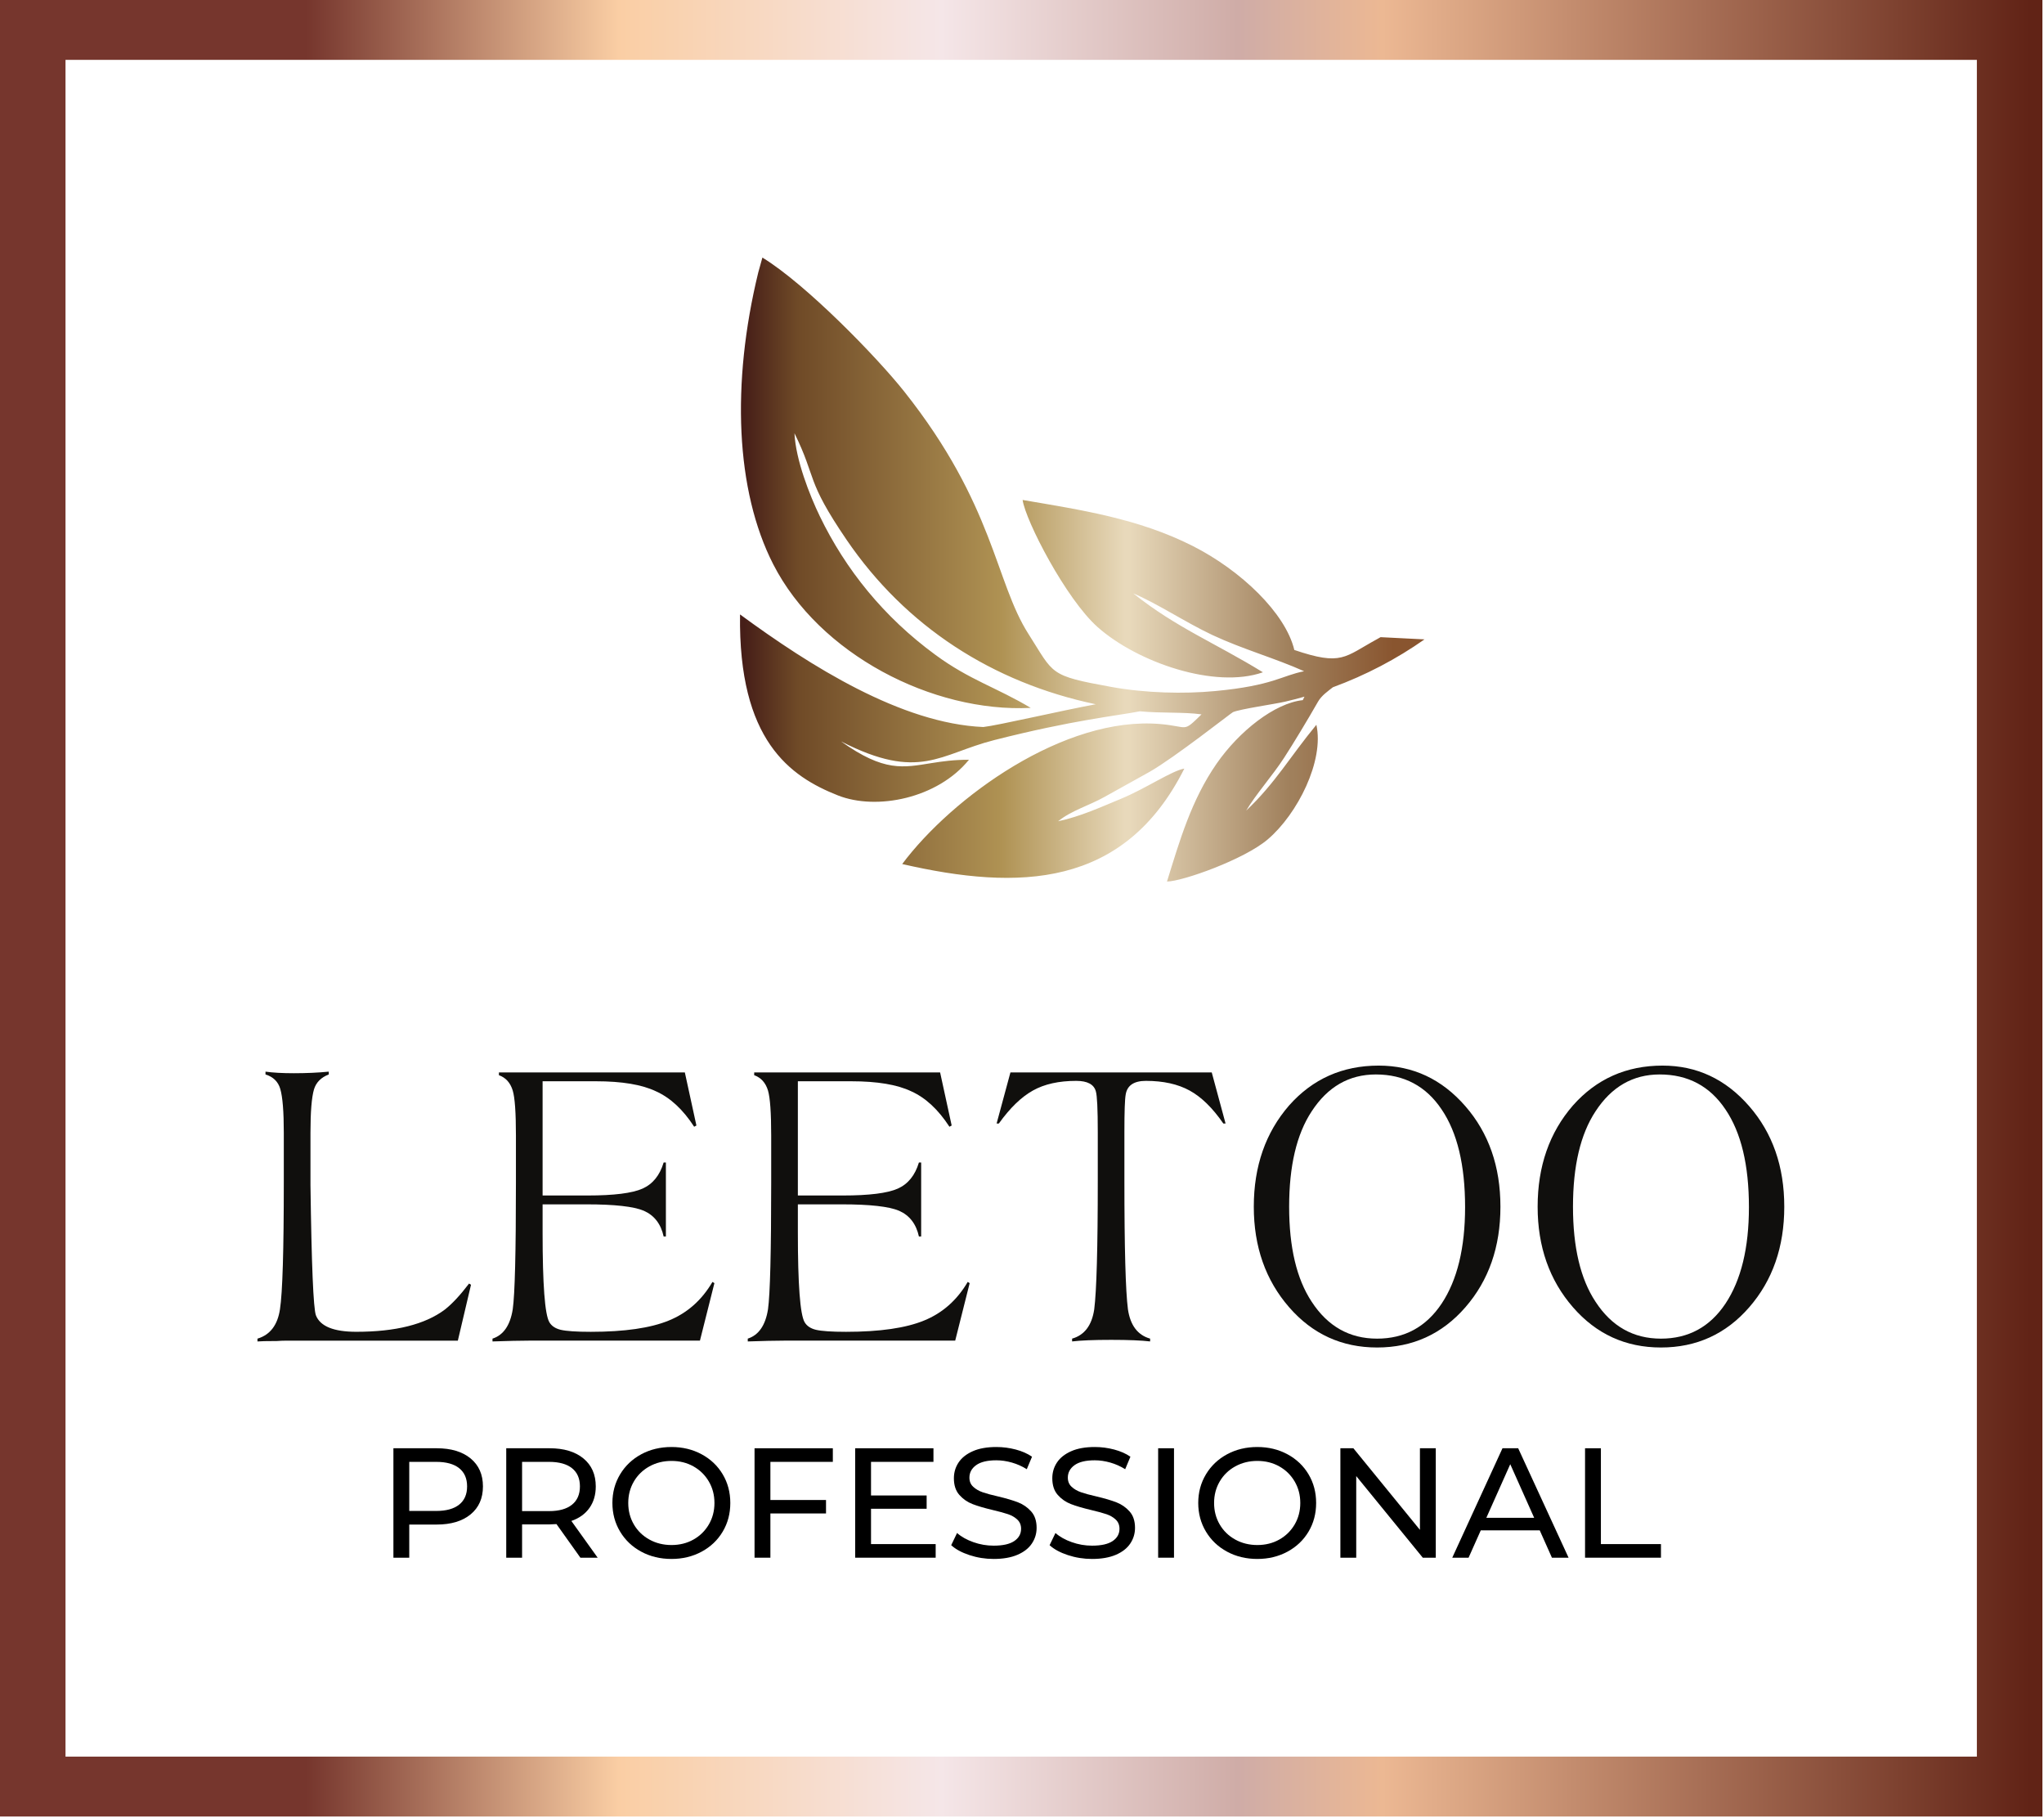 <?xml version="1.0" encoding="UTF-8"?> <svg xmlns="http://www.w3.org/2000/svg" width="967" height="860" viewBox="0 0 967 860" fill="none"> <path d="M0 859.155H966.255V0H0V859.155ZM30.991 28.314H935.241V830.823H30.991V28.314Z" fill="url(#paint0_linear_36_18)"></path> <path d="M216.603 634.082H135.937C134.222 634.082 132.547 634.143 130.914 634.264C126.158 634.264 123.135 634.343 121.809 634.464V633.135C127.77 631.364 131.323 626.732 132.446 619.262C133.671 611.387 134.263 591.29 134.263 558.971V535.752C134.263 525.744 133.711 518.818 132.589 515.011C131.589 511.588 129.261 509.312 125.606 508.184V506.855C129.261 507.359 133.711 507.6 138.979 507.6C144.838 507.6 150.371 507.359 155.537 506.855V508.184C151.903 509.574 149.555 511.93 148.554 515.212C147.433 519.018 146.881 525.864 146.881 535.752V560.48C147.39 598.278 148.249 618.798 149.453 622.102C151.494 627.316 157.865 629.894 168.583 629.894C187.122 629.894 201.046 626.41 210.377 619.443C213.806 616.784 217.665 612.656 221.911 607.078L222.83 607.642L216.603 634.082Z" fill="#100F0D"></path> <path d="M329.464 532.325L328.403 532.908C323.135 524.773 317.112 519.194 310.333 516.154C303.739 512.993 294.265 511.402 281.913 511.402H256.699V565.43H277.973C290.428 565.43 299.084 564.344 303.943 562.188C308.803 560.033 312.151 555.906 313.968 549.824H315.029V584.822H313.968C312.661 578.861 309.517 574.814 304.556 572.638C299.779 570.626 290.775 569.62 277.524 569.62H256.699V582.929C256.699 607.517 257.761 621.674 259.884 625.338C260.905 627.11 262.681 628.318 265.213 628.944C267.928 629.586 272.705 629.909 279.484 629.909C295.491 629.909 307.781 628.117 316.397 624.574C325.115 621.029 331.996 614.948 337.059 606.309L337.977 606.893L331.137 634.077H250.329C246.063 634.077 240.284 634.22 232.996 634.461V633.13C238.161 631.48 241.367 626.849 242.571 619.257C243.592 612.148 244.081 592.112 244.081 559.146V537.076C244.081 526.302 243.592 519.194 242.571 515.792C241.448 512.106 239.284 509.69 236.037 508.542V507.213H323.992L329.464 532.325Z" fill="#100F0D"></path> <path d="M450.228 532.325L449.167 532.908C443.878 524.773 437.875 519.194 431.098 516.154C424.503 512.993 415.03 511.402 402.678 511.402H377.463V565.43H398.738C411.191 565.43 419.848 564.344 424.707 562.188C429.566 560.033 432.915 555.906 434.731 549.824H435.794V584.822H434.731C433.424 578.861 430.282 574.814 425.319 572.638C420.542 570.626 411.538 569.62 398.288 569.62H377.463V582.929C377.463 607.517 378.524 621.674 380.648 625.338C381.67 627.11 383.446 628.318 385.978 628.944C388.692 629.586 393.47 629.909 400.248 629.909C416.255 629.909 428.546 628.117 437.162 624.574C445.879 621.029 452.759 614.948 457.823 606.309L458.742 606.893L451.902 634.077H371.092C366.826 634.077 361.048 634.22 353.759 634.461V633.13C358.924 631.48 362.131 626.849 363.335 619.257C364.336 612.148 364.846 592.112 364.846 559.146V537.076C364.846 526.302 364.336 519.194 363.335 515.792C362.212 512.106 360.048 509.69 356.802 508.542V507.213H444.756L450.228 532.325Z" fill="#100F0D"></path> <path d="M507.201 633.127C513.06 631.477 516.552 626.845 517.673 619.254C518.777 610.614 519.348 590.335 519.348 558.378V535.381C519.348 524.589 519.042 518.185 518.429 516.151C517.532 512.869 514.428 511.217 509.161 511.217C500.952 511.217 494.114 512.727 488.662 515.787C483.19 518.829 477.821 524.025 472.553 531.375H471.492L478.025 507.23H573.269L579.801 531.375H578.74C573.676 524.025 568.348 518.829 562.794 515.787C557.201 512.727 550.321 511.217 542.133 511.217C536.457 511.217 533.252 513.373 532.558 517.681C532.149 519.855 531.945 525.735 531.945 535.381V558.378C531.945 590.335 532.497 610.614 533.618 619.254C534.742 626.845 538.233 631.477 544.114 633.127V634.457C540.05 633.974 533.925 633.711 525.718 633.711C517.409 633.711 511.242 633.974 507.201 634.457V633.127Z" fill="#100F0D"></path> <path d="M609.882 570.751C609.882 589.9 613.413 604.863 620.519 615.636C628.114 627.316 638.423 633.135 651.49 633.135C664.455 633.135 674.642 627.618 682.014 616.583C689.425 605.427 693.121 590.203 693.121 570.932C693.121 551.036 689.425 535.631 682.014 524.718C674.642 513.702 664.25 508.184 650.899 508.184C638.241 508.184 628.114 514.003 620.519 525.664C613.413 536.456 609.882 551.479 609.882 570.751ZM709.842 570.751C709.842 589.76 704.307 605.608 693.263 618.295C682.238 630.982 668.294 637.324 651.49 637.324C634.79 637.324 620.907 630.982 609.882 618.295C598.734 605.488 593.161 589.639 593.161 570.751C593.161 551.6 598.734 535.631 609.882 522.824C621.009 510.279 635.137 503.996 652.246 503.996C668.457 503.996 682.115 510.399 693.263 523.207C704.307 535.892 709.842 551.722 709.842 570.751Z" fill="#100F0D"></path> <path d="M744.166 570.751C744.166 589.9 747.696 604.863 754.803 615.636C762.398 627.316 772.707 633.135 785.774 633.135C798.739 633.135 808.926 627.618 816.298 616.583C823.708 605.427 827.404 590.203 827.404 570.932C827.404 551.036 823.708 535.631 816.298 524.718C808.926 513.702 798.534 508.184 785.183 508.184C772.524 508.184 762.398 514.003 754.803 525.664C747.696 536.456 744.166 551.479 744.166 570.751ZM844.126 570.751C844.126 589.76 838.591 605.608 827.547 618.295C816.522 630.982 802.578 637.324 785.774 637.324C769.074 637.324 755.191 630.982 744.166 618.295C733.018 605.488 727.444 589.639 727.444 570.751C727.444 551.6 733.018 535.631 744.166 522.824C755.292 510.279 769.42 503.996 786.53 503.996C802.74 503.996 816.399 510.399 827.547 523.207C838.591 535.892 844.126 551.722 844.126 570.751Z" fill="#100F0D"></path> <path d="M358.727 128.863C345.92 181.467 348.009 232.052 365.797 266.858C387.497 309.344 441.039 337.1 487.644 334.811C471.405 325.118 458.76 321.638 442.568 309.752C418.075 291.824 400.051 269.355 387.881 244.24C383.045 234.254 376.445 217.475 375.857 204.912C386.529 226.568 380.976 226.647 400.536 255.342C428.475 296.287 469.537 322.842 518.405 333.094C502.019 336.116 472.051 343.114 465.204 343.859C426.42 342.199 383.456 315.078 350.105 290.608C349.271 350.187 373.74 367.256 396.425 376.208C414.788 383.458 443.609 377.587 458.401 359.344C451.375 359.319 445.776 360.111 440.809 360.903C427.228 363.07 418.36 365.238 397.904 350.67C435.063 369.655 444.569 356.607 470.281 350.06C507.833 340.508 528.155 338.603 539.237 336.422C549.52 337.411 559.845 336.682 568.428 337.87C559.321 346.743 562.605 343.648 548.961 342.455C503.524 338.483 450.343 377.204 426.825 408.664C481.875 421.323 531.847 420.124 560.292 363.531C554.523 364.444 541.855 373.052 530.364 377.792C520.973 381.662 511.227 386.178 500.58 388.435C506.955 383.295 515.052 381.104 522.541 376.918L543.925 365.018C555.768 358.252 582.451 337.191 583.331 336.808C586.816 335.324 602.959 333.031 608.065 331.846C611.121 331.134 614.145 330.35 617.135 329.495C616.867 330.058 616.597 330.612 616.332 331.146C603.08 332.539 586.223 345.81 575.547 361.207C563.592 378.467 558.085 397.627 552.095 416.939C559.453 416.863 588.597 406.522 599.789 396.979C613.873 384.974 626.535 359.814 622.769 342.802C610.405 357.754 603.388 370.33 589.563 383.396C593.975 375.872 602.013 366.875 607.552 358.324C612.143 351.226 618.58 340.556 623.507 331.935C625.189 328.944 628.347 326.818 630.569 325.056C646.147 319.323 660.689 311.694 673.919 302.406L653.129 301.358C652.644 301.628 652.175 301.918 651.687 302.182C635.928 310.77 634.929 315.062 612.331 307.415C608.163 289.982 587.092 269.778 564.195 258.198C538.477 245.192 511.304 241.162 483.792 236.467C485.18 246.27 504.313 283.346 519.313 296.62C538.176 313.343 574.808 325.926 597.468 317.974C574.868 304.064 556.449 296.858 536.181 280.679C547.236 285.27 560.953 294.43 573.62 300.37C587.895 307.051 603.256 311.314 616.957 317.471C606.248 319.564 602.349 324.268 574.805 326.855C560.117 328.239 542.096 327.854 525.756 324.892C496.041 319.515 498.789 319.011 486.591 299.902C470.733 275.107 470.427 238.916 427.785 185.184C414.763 168.788 381.328 134.423 360.684 121.823L358.727 128.863Z" fill="url(#paint1_linear_36_18)"></path> <path d="M217.231 711.636C219.729 709.64 220.98 706.77 220.98 703.023C220.98 699.276 219.729 696.404 217.231 694.408C214.731 692.412 211.108 691.414 206.361 691.414H193.616V714.631H206.361C211.108 714.631 214.731 713.634 217.231 711.636ZM222.628 689.787C226.527 692.992 228.476 697.402 228.476 703.023C228.476 708.643 226.527 713.054 222.628 716.258C218.731 719.463 213.383 721.064 206.585 721.064H193.616V736.74H186.12V684.98H206.585C213.383 684.98 218.731 686.583 222.628 689.787" fill="black"></path> <path d="M270.607 711.674C273.106 709.653 274.357 706.769 274.357 703.023C274.357 699.277 273.106 696.405 270.607 694.409C268.107 692.413 264.486 691.414 259.738 691.414H246.993V714.706H259.738C264.486 714.706 268.107 713.695 270.607 711.674ZM274.581 736.741L263.261 720.843C261.861 720.942 260.761 720.991 259.962 720.991H246.993V736.741H239.497V684.979H259.962C266.759 684.979 272.107 686.583 276.005 689.787C279.903 692.991 281.853 697.402 281.853 703.023C281.853 707.017 280.853 710.417 278.854 713.226C276.855 716.035 274.006 718.083 270.307 719.365L282.753 736.741H274.581Z" fill="black"></path> <path d="M328.07 728.162C331.143 726.437 333.567 724.06 335.342 721.028C337.115 717.997 338.003 714.608 338.003 710.86C338.003 707.114 337.115 703.726 335.342 700.693C333.567 697.662 331.143 695.285 328.07 693.558C324.997 691.833 321.535 690.969 317.687 690.969C313.838 690.969 310.351 691.833 307.229 693.558C304.105 695.285 301.655 697.662 299.882 700.693C298.107 703.726 297.221 707.114 297.221 710.86C297.221 714.608 298.107 717.997 299.882 721.028C301.655 724.06 304.105 726.437 307.229 728.162C310.351 729.889 313.838 730.75 317.687 730.75C321.535 730.75 324.997 729.889 328.07 728.162V728.162ZM303.369 733.894C299.121 731.601 295.783 728.434 293.359 724.392C290.935 720.352 289.723 715.841 289.723 710.86C289.723 705.881 290.935 701.372 293.359 697.329C295.783 693.288 299.121 690.12 303.369 687.826C307.615 685.536 312.389 684.389 317.687 684.389C322.934 684.389 327.682 685.536 331.931 687.826C336.179 690.12 339.503 693.274 341.902 697.293C344.301 701.309 345.501 705.833 345.501 710.86C345.501 715.889 344.301 720.413 341.902 724.428C339.503 728.448 336.179 731.601 331.931 733.894C327.682 736.186 322.934 737.333 317.687 737.333C312.389 737.333 307.615 736.186 303.369 733.894" fill="black"></path> <path d="M364.467 691.414V709.455H390.781V715.815H364.467V736.74H356.97V684.98H394.005V691.414H364.467Z" fill="black"></path> <path d="M442.659 730.307V736.74H404.573V684.98H441.609V691.414H412.071V707.311H438.385V713.596H412.071V730.307H442.659Z" fill="black"></path> <path d="M458.664 735.521C454.991 734.313 452.104 732.747 450.004 730.826L452.779 725.057C454.776 726.833 457.338 728.274 460.463 729.382C463.586 730.493 466.798 731.049 470.096 731.049C474.444 731.049 477.692 730.321 479.842 728.866C481.991 727.411 483.067 725.477 483.067 723.061C483.067 721.286 482.478 719.845 481.303 718.735C480.13 717.626 478.68 716.775 476.956 716.185C475.232 715.593 472.795 714.929 469.647 714.187C465.698 713.253 462.511 712.315 460.088 711.378C457.663 710.442 455.591 708.999 453.866 707.053C452.142 705.105 451.279 702.482 451.279 699.178C451.279 696.418 452.016 693.929 453.491 691.71C454.966 689.493 457.202 687.717 460.2 686.385C463.199 685.055 466.922 684.389 471.371 684.389C474.47 684.389 477.518 684.785 480.518 685.573C483.516 686.362 486.088 687.494 488.24 688.974L485.764 694.889C483.566 693.51 481.216 692.462 478.718 691.746C476.219 691.033 473.77 690.675 471.371 690.675C467.123 690.675 463.936 691.438 461.812 692.966C459.688 694.495 458.626 696.467 458.626 698.882C458.626 700.657 459.226 702.099 460.426 703.207C461.624 704.317 463.111 705.179 464.887 705.795C466.659 706.413 469.071 707.065 472.12 707.755C476.068 708.691 479.243 709.629 481.642 710.565C484.04 711.501 486.103 712.931 487.827 714.853C489.551 716.775 490.414 719.365 490.414 722.617C490.414 725.329 489.664 727.806 488.163 730.049C486.664 732.293 484.39 734.067 481.34 735.373C478.292 736.678 474.544 737.333 470.096 737.333C466.148 737.333 462.336 736.729 458.664 735.521Z" fill="black"></path> <path d="M505.219 735.521C501.544 734.313 498.658 732.747 496.559 730.826L499.334 725.057C501.331 726.833 503.892 728.274 507.018 729.382C510.139 730.493 513.352 731.049 516.651 731.049C520.999 731.049 524.247 730.321 526.396 728.866C528.544 727.411 529.62 725.477 529.62 723.061C529.62 721.286 529.031 719.845 527.858 718.735C526.684 717.626 525.235 716.775 523.511 716.185C521.787 715.593 519.35 714.929 516.2 714.187C512.252 713.253 509.066 712.315 506.643 711.378C504.218 710.442 502.144 708.999 500.419 707.053C498.695 705.105 497.834 702.482 497.834 699.178C497.834 696.418 498.571 693.929 500.046 691.71C501.519 689.493 503.755 687.717 506.754 686.385C509.754 685.055 513.475 684.389 517.924 684.389C521.024 684.389 524.072 684.785 527.072 685.573C530.071 686.362 532.643 687.494 534.794 688.974L532.319 694.889C530.12 693.51 527.77 692.462 525.271 691.746C522.772 691.033 520.323 690.675 517.924 690.675C513.678 690.675 510.49 691.438 508.366 692.966C506.243 694.495 505.18 696.467 505.18 698.882C505.18 700.657 505.78 702.099 506.979 703.207C508.179 704.317 509.666 705.179 511.44 705.795C513.214 706.413 515.626 707.065 518.674 707.755C522.623 708.691 525.798 709.629 528.195 710.565C530.595 711.501 532.656 712.931 534.38 714.853C536.104 716.775 536.968 719.365 536.968 722.617C536.968 725.329 536.218 727.806 534.718 730.049C533.219 732.293 530.943 734.067 527.895 735.373C524.847 736.678 521.098 737.333 516.651 737.333C512.702 737.333 508.891 736.729 505.219 735.521Z" fill="black"></path> <path d="M547.911 684.98H555.408V736.74H547.911V684.98Z" fill="black"></path> <path d="M605.224 728.162C608.297 726.437 610.721 724.06 612.496 721.028C614.268 717.997 615.156 714.608 615.156 710.86C615.156 707.114 614.268 703.726 612.496 700.693C610.721 697.662 608.297 695.285 605.224 693.558C602.149 691.833 598.689 690.969 594.84 690.969C590.992 690.969 587.505 691.833 584.383 693.558C581.257 695.285 578.808 697.662 577.035 700.693C575.26 703.726 574.375 707.114 574.375 710.86C574.375 714.608 575.26 717.997 577.035 721.028C578.808 724.06 581.257 726.437 584.383 728.162C587.505 729.889 590.992 730.75 594.84 730.75C598.689 730.75 602.149 729.889 605.224 728.162ZM580.523 733.894C576.272 731.601 572.936 728.434 570.515 724.392C568.088 720.352 566.877 715.841 566.877 710.86C566.877 705.881 568.088 701.372 570.515 697.329C572.936 693.288 576.272 690.12 580.523 687.826C584.769 685.536 589.541 684.389 594.84 684.389C600.088 684.389 604.836 685.536 609.085 687.826C613.332 690.12 616.657 693.274 619.056 697.293C621.455 701.309 622.653 705.833 622.653 710.86C622.653 715.889 621.455 720.413 619.056 724.428C616.657 728.448 613.332 731.601 609.085 733.894C604.836 736.186 600.088 737.333 594.84 737.333C589.541 737.333 584.769 736.186 580.523 733.894" fill="black"></path> <path d="M679.256 684.98V736.74H673.108L641.621 698.143V736.74H634.124V684.98H640.272L671.758 723.579V684.98H679.256Z" fill="black"></path> <path d="M725.809 717.885L714.49 692.524L703.17 717.885H725.809ZM728.434 723.801H700.546L694.773 736.741H687.053L710.816 684.98H718.237L742.077 736.741H734.206L728.434 723.801Z" fill="black"></path> <path d="M749.874 684.98H757.371V730.307H785.785V736.74H749.874V684.98Z" fill="black"></path> <defs> <linearGradient id="paint0_linear_36_18" x1="966.254" y1="429.568" x2="-0.001" y2="429.568" gradientUnits="userSpaceOnUse"> <stop stop-color="#612316"></stop> <stop offset="0.006" stop-color="#612316"></stop> <stop offset="0.323" stop-color="#ECB893"></stop> <stop offset="0.394" stop-color="#CFACA7"></stop> <stop offset="0.539" stop-color="#F5E6E8"></stop> <stop offset="0.697" stop-color="#FACEA4"></stop> <stop offset="0.85" stop-color="#76362D"></stop> <stop offset="1" stop-color="#76362D"></stop> </linearGradient> <linearGradient id="paint1_linear_36_18" x1="350.084" y1="269.381" x2="673.918" y2="269.381" gradientUnits="userSpaceOnUse"> <stop stop-color="#461E18"></stop> <stop offset="0.006" stop-color="#461E18"></stop> <stop offset="0.084" stop-color="#6F4A27"></stop> <stop offset="0.382" stop-color="#AF9253"></stop> <stop offset="0.562" stop-color="#E8D9BB"></stop> <stop offset="0.569" stop-color="#E8D9BB"></stop> <stop offset="0.803" stop-color="#A0805C"></stop> <stop offset="0.808" stop-color="#A0805C"></stop> <stop offset="0.955" stop-color="#89552F"></stop> <stop offset="1" stop-color="#89552F"></stop> </linearGradient> </defs> </svg> 